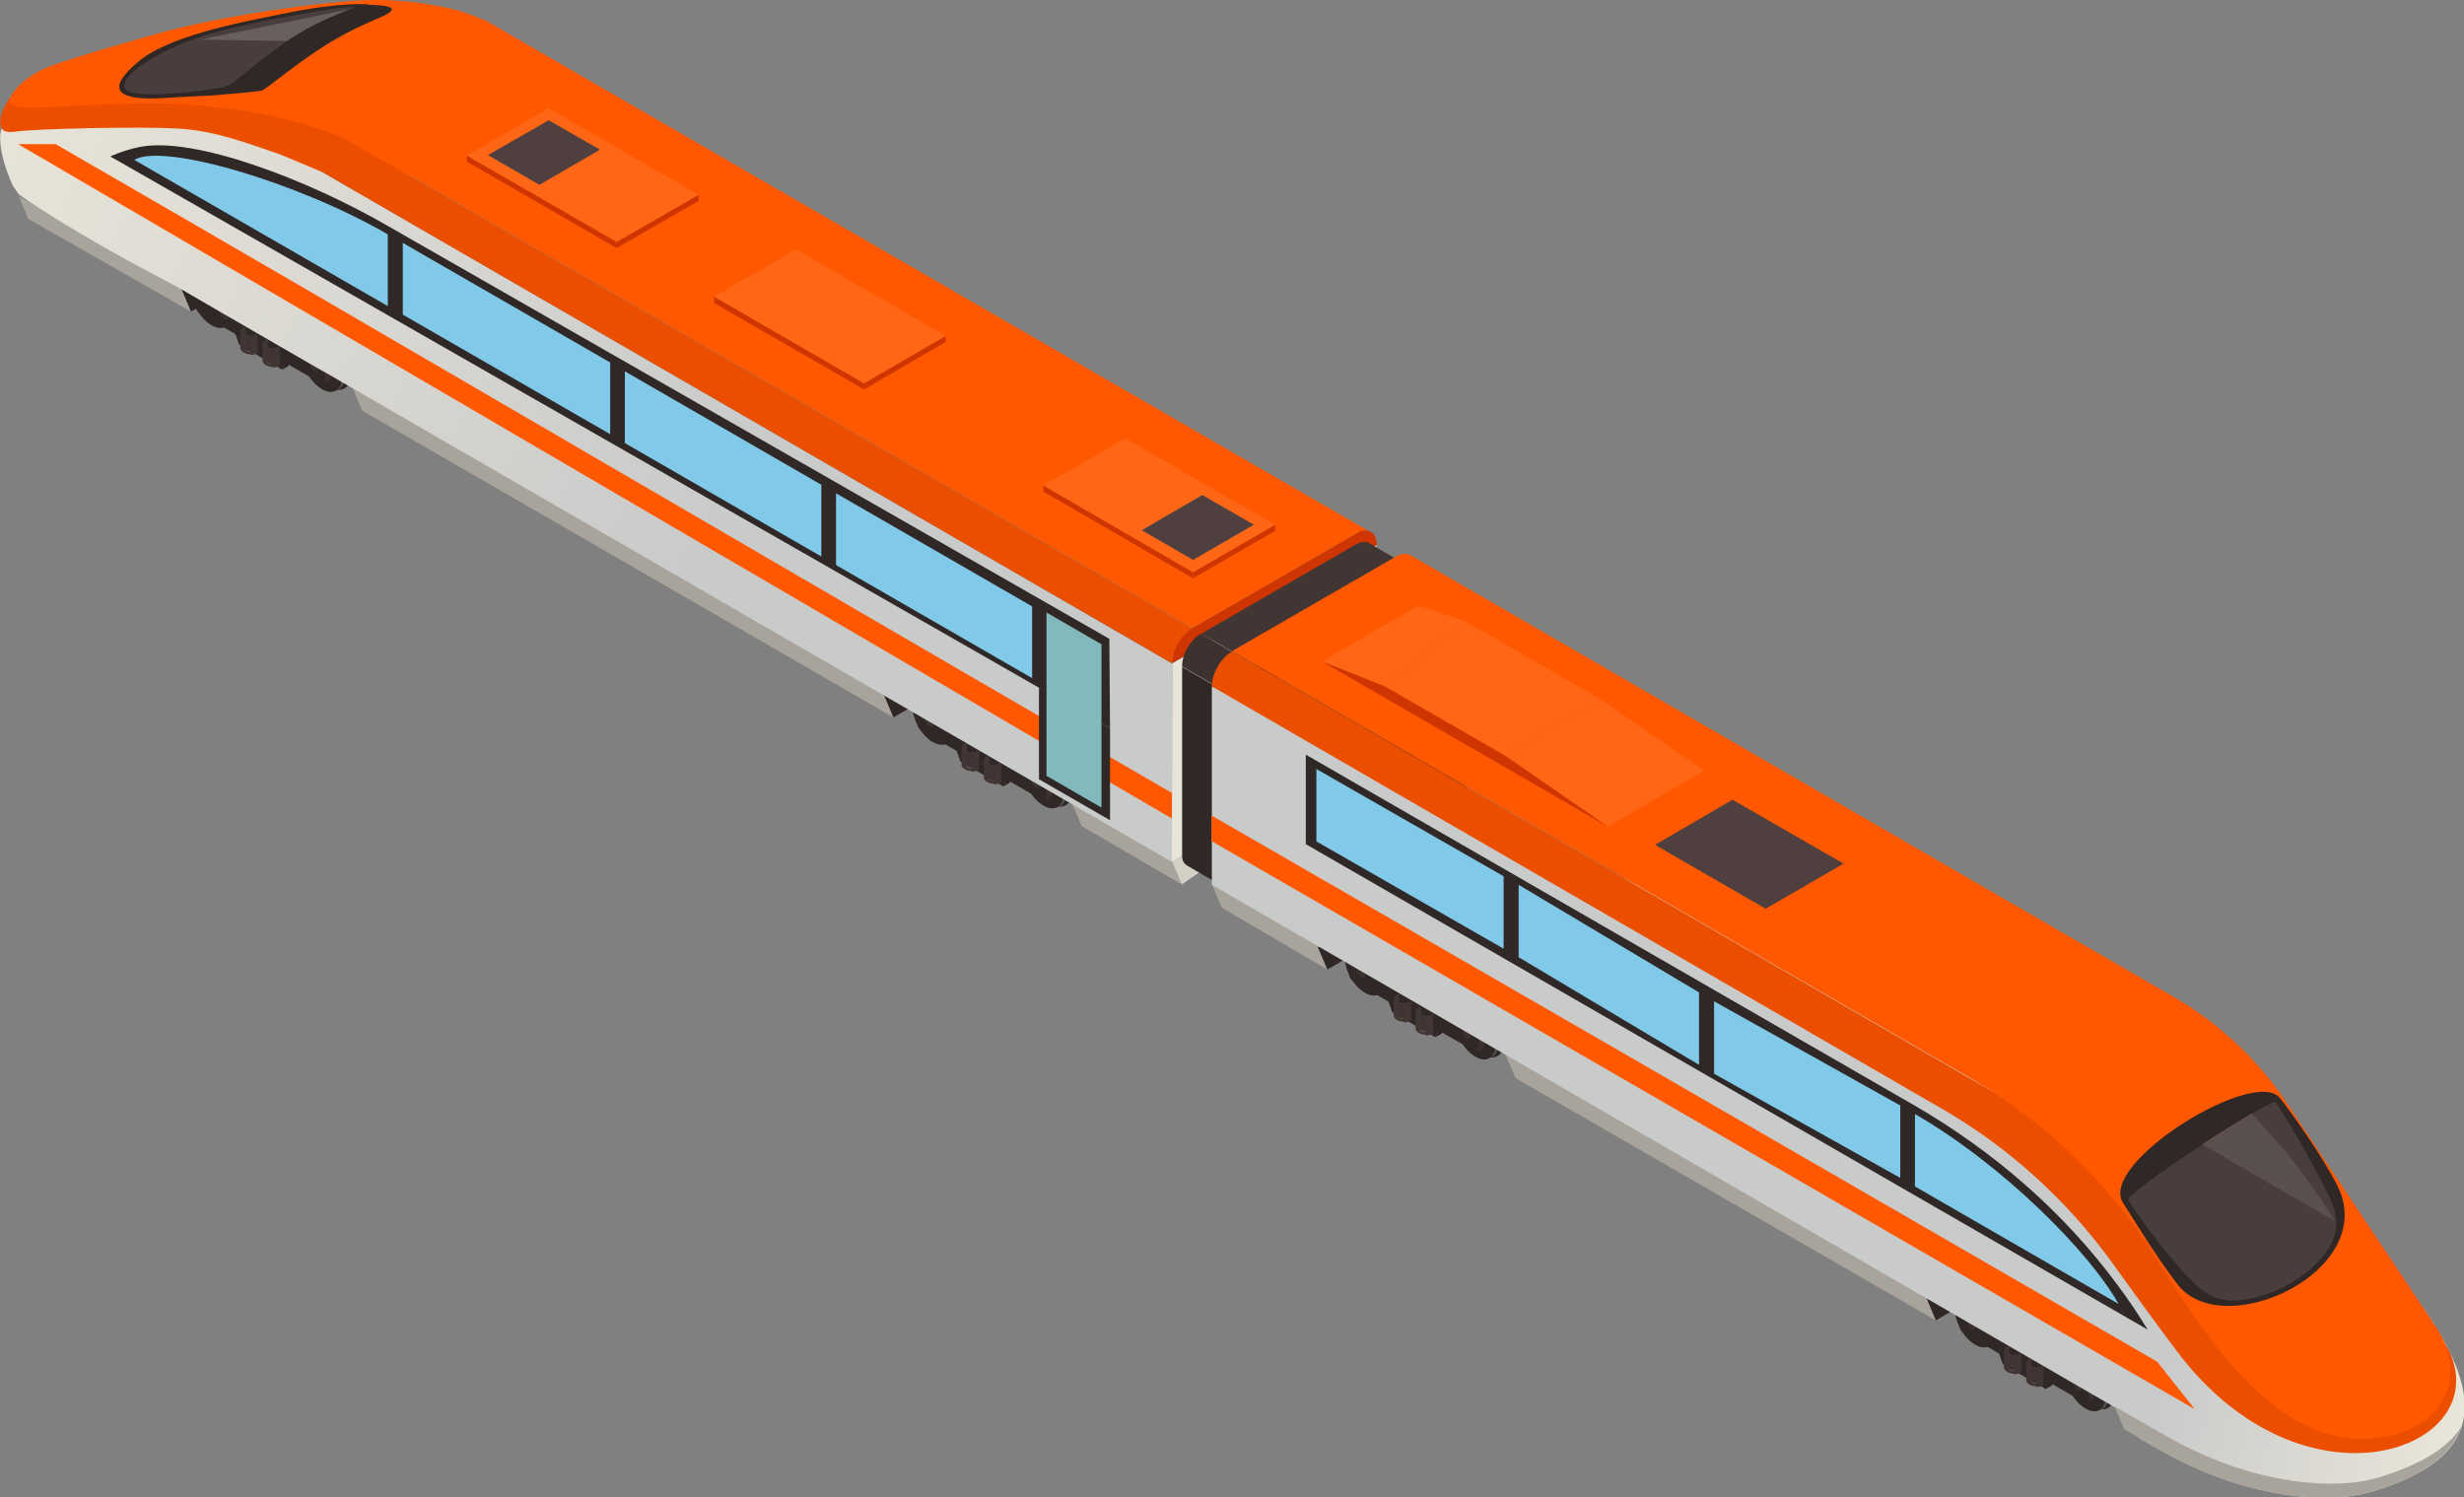 <?xml version="1.0" encoding="UTF-8"?><svg xmlns="http://www.w3.org/2000/svg" xmlns:xlink="http://www.w3.org/1999/xlink" viewBox="0 0 72.12 43.83"><rect x="0" y="0" width="72.12" height="43.83" fill="#808080" stroke="none"/><defs><style>.cls-1{fill:#81b9bc;}.cls-2{fill:#4a3c3b;}.cls-3{fill:url(#_名称未設定グラデーション_70-2);}.cls-4{fill:#564545;}.cls-5{fill:#ec4e00;}.cls-6{fill:#81c9e9;}.cls-7{fill:#423634;}.cls-8{fill:#bcb8ad;}.cls-9{fill:#ce3500;}.cls-10{isolation:isolate;}.cls-11{opacity:.5;}.cls-11,.cls-12{fill:#d3d0c4;}.cls-13{fill:#4f403f;}.cls-14{fill:#282120;}.cls-15{fill:#ff5800;}.cls-16{fill:#716867;}.cls-16,.cls-17{opacity:.8;}.cls-18{fill:#fffdf8;}.cls-19{fill:#595756;}.cls-20{fill:#ff6615;}.cls-21{fill:#302826;}.cls-22,.cls-23,.cls-24{fill:#a8a49b;}.cls-23{opacity:.1;}.cls-23,.cls-24{mix-blend-mode:multiply;}.cls-24{opacity:.4;}.cls-25{fill:#3d3230;}.cls-26{fill:#705c5c;}.cls-27{fill:#e9e5d9;}.cls-17{fill:#4f4443;}.cls-28{fill:url(#_名称未設定グラデーション_70);}</style><linearGradient id="_名称未設定グラデーション_70" x1="-.68" y1="2.17" x2="36.11" y2="23.32" gradientUnits="userSpaceOnUse"><stop offset="0" stop-color="#e9e5d9"/><stop offset=".6" stop-color="#c9caca"/></linearGradient><linearGradient id="_名称未設定グラデーション_70-2" x1="79.37" y1="22.01" x2="65.05" y2="18.52" gradientTransform="translate(-6.33 15.26)" xlink:href="#_名称未設定グラデーション_70"/></defs><g class="cls-10"><g id="_レイヤー_2"><g id="_レイヤー_1-2"><path class="cls-15" d="M15.25,1.2l-1-.58s-.56-.24-.87-.32c-.2-.05-.81-.2-1.53-.26-.77-.07-1.38-.06-2.85.12-.58.07-2.61.34-4.27.79,0,0-2.94.81-3.5,1.09-1.77.86-.93,2.44-.93,2.44l6.24-1.14.04-.02,3.58.87,5.09-2.98Z"/><polygon class="cls-15" points="17.35 2.51 11.86 5.16 10.17 4.18 15.21 1.27 17.35 2.51"/><path class="cls-21" d="M10.79.13s-.73-.08-2.29.23c-1.76.34-3.61.73-4.47,1.46-.86.73-.75,1.14.76,1.05,1.16-.07,1.5-.07,1.81-.11.1-.01,1.03-.08,1.09-.12.25-.15,1.19-.95,2.11-1.48.69-.4,1.2-.59,1.37-.67.8-.35-.25-.34-.39-.35Z"/><path class="cls-17" d="M10.27.26s-1.09.38-1.87.94c-1.41,1-1.5,1.27-1.86,1.35s-2.82.43-2.9,0c-.08-.43,1.27-1.21,2.54-1.57,1.41-.4,3.53-.72,3.53-.72,0,0,1.01-.12.56,0Z"/><path class="cls-16" d="M8.4,1.2c.1-.07.2-.14.31-.2.73-.45,1.57-.74,1.57-.74l-4.42.9,2.54.04Z"/><polygon class="cls-21" points="4.58 7.37 4.99 8.58 5.59 9.12 7.57 7.98 4.58 7.37"/><polygon class="cls-21" points="24.88 19.09 25.56 20.47 26.15 21 28.13 19.86 24.88 19.09"/><g id="Axonometric_Cylinder"><path class="cls-19" d="M27.58,20.14c-.18-.1-.34-.11-.45-.04l-.08.05.91,1.55.08-.05c.11-.07.18-.21.18-.41,0-.41-.28-.9-.64-1.1Z"/><path id="Cylinder_face" class="cls-21" d="M28.14,21.29c0,.41-.28.57-.64.37-.35-.2-.64-.7-.64-1.1s.28-.57.64-.37c.35.2.64.7.64,1.1Z"/></g><g id="Axonometric_Cylinder-2"><path class="cls-19" d="M27.38,20.31c-.17-.1-.32-.1-.42-.04l-.07.04.85,1.45.07-.04c.1-.06.17-.19.17-.38,0-.38-.27-.84-.59-1.03Z"/><path id="Cylinder_face-2" class="cls-21" d="M27.89,21.38c0,.38-.27.53-.59.34-.33-.19-.59-.65-.59-1.03s.27-.53.59-.34c.33.19.59.65.59,1.03Z"/></g><g id="Axonometric_Cylinder-3"><path class="cls-19" d="M30.81,22.01c-.18-.1-.34-.11-.45-.04l-.08.05.91,1.55.08-.05c.11-.07.18-.21.18-.41,0-.41-.28-.9-.64-1.1Z"/><path id="Cylinder_face-3" class="cls-21" d="M31.37,23.16c0,.41-.28.57-.64.37-.35-.2-.64-.7-.64-1.1s.28-.57.64-.37c.35.2.64.7.64,1.1Z"/></g><g id="Axonometric_Cylinder-4"><path class="cls-19" d="M30.61,22.18c-.17-.1-.32-.1-.42-.04l-.07.04.85,1.45.07-.04c.1-.06.17-.19.17-.38,0-.38-.27-.84-.59-1.03Z"/><path id="Cylinder_face-4" class="cls-21" d="M31.13,23.24c0,.38-.27.53-.59.34-.33-.19-.59-.65-.59-1.03s.27-.53.59-.34c.33.19.59.65.59,1.03Z"/></g><g class="cls-10"><path class="cls-13" d="M27.13,20.47s-.05-.02-.07,0l-.17.1s.04,0,.07,0l.71.41.17-.1-.71-.41Z"/><polygon class="cls-2" points="27.92 20.98 27.74 21.08 27.8 21.24 27.97 21.14 27.92 20.98"/><path class="cls-4" d="M27.91,20.97s-.02-.04-.03-.05c-.01-.01-.02-.02-.04-.03l-.17.1s.03.02.04.03c.01.02.03.03.03.05,0,0,0,.01,0,.02l.17-.1s0-.01,0-.02Z"/><polygon class="cls-14" points="29.48 22.82 29.37 23.02 29.55 22.91 29.65 22.72 29.48 22.82"/><polygon class="cls-13" points="27.97 21.14 27.8 21.24 29.69 22.34 29.86 22.24 27.97 21.14"/><path class="cls-25" d="M30.62,22.8v.56s-.01.06-.03.07l.17-.1s.03-.04.03-.07v-.56s-.17.1-.17.1Z"/><path class="cls-13" d="M30,22.13s-.04-.01-.06,0l-.17.1s.04,0,.06,0l.71.41.17-.1-.71-.41Z"/><path class="cls-4" d="M30.78,22.63s-.02-.04-.04-.06c-.01-.01-.03-.03-.04-.03l-.17.1s.03.02.04.03c.01.02.03.04.04.06.01.02.02.05.02.07l.17-.1s0-.05-.02-.07Z"/><path class="cls-26" d="M30.75,22.57l-.17.1s.03.04.04.06l.17-.1s-.02-.04-.04-.06Z"/><path class="cls-26" d="M27.88,20.91l-.17.1s.03.03.03.05l.17-.1s-.02-.04-.03-.05Z"/><path class="cls-21" d="M30.53,22.64l-.71-.41s-.06-.01-.08.01l-.06.1-1.89-1.09-.05-.16s-.04-.08-.08-.1l-.71-.41c-.05-.03-.1,0-.1.05v.56c0,.07.05.15.11.19l1.04.6.11.31,1.26.73.11-.19,1.04.6c.06.03.11,0,.11-.06v-.56c0-.06-.04-.13-.09-.16Z"/></g><path class="cls-7" d="M28.44,22.57c-.07,0-.14-.02-.2-.05-.06-.04-.1-.09-.1-.14s.03-.11.1-.14c.02-.01.05,0,.07.02.01.02,0,.05-.02.07-.03.02-.05.04-.05.06s.02.04.05.06c.08.05.22.05.3,0,.02-.01.05,0,.07.02.01.02,0,.05-.02.07-.06.03-.13.05-.2.05Z"/><path class="cls-7" d="M28.44,22.47c-.07,0-.14-.02-.2-.05-.06-.04-.1-.09-.1-.14s.03-.11.1-.14c.02-.01.05,0,.07.02.01.02,0,.05-.02.07-.03.02-.05.04-.05.06s.02.04.05.06c.08.05.22.05.3,0,.02-.01.05,0,.07.02.01.02,0,.05-.02.07-.06.03-.13.05-.2.05Z"/><path class="cls-7" d="M28.44,22.38c-.07,0-.14-.02-.2-.05-.06-.04-.1-.09-.1-.14,0-.06.04-.11.1-.14.02-.01.05,0,.07.02.01.02,0,.05-.02.07-.03.02-.05.04-.05.06,0,.02.02.04.05.06.08.05.22.05.3,0,.02-.01.05,0,.07.02.01.02,0,.05-.02.07-.06.03-.13.05-.2.05Z"/><path class="cls-7" d="M28.44,22.29c-.07,0-.14-.02-.2-.05-.06-.04-.1-.09-.1-.14s.03-.11.1-.14c.02-.01.05,0,.07.02.01.02,0,.05-.02.07-.03.02-.05.04-.05.06s.02.04.05.06c.08.05.22.05.3,0,.02-.01.05,0,.07.02.01.02,0,.05-.02.07-.06.03-.13.05-.2.05Z"/><path class="cls-7" d="M28.44,22.19c-.07,0-.14-.02-.2-.05-.06-.04-.1-.09-.1-.14s.03-.11.1-.14c.02-.01.05,0,.07.02.01.02,0,.05-.02.07-.03.02-.05.04-.05.06s.02.04.05.06c.08.05.22.05.3,0,.02-.01.05,0,.07.02.01.02,0,.05-.02.07-.06.03-.13.05-.2.05Z"/><path class="cls-7" d="M28.44,22.1c-.07,0-.14-.02-.2-.05-.06-.04-.1-.09-.1-.14s.03-.11.1-.14c.02-.01.05,0,.07.02.01.02,0,.05-.02.07-.03.02-.05.04-.05.06s.02.04.05.06c.08.05.22.05.3,0,.02-.01.05,0,.07.02.01.02,0,.05-.02.07-.06.03-.13.05-.2.05Z"/><path class="cls-7" d="M29.09,22.94c-.07,0-.14-.02-.2-.05-.06-.04-.1-.09-.1-.14s.03-.11.1-.14c.02-.01.05,0,.07.02.01.02,0,.05-.02.07-.03.02-.05.04-.05.06s.02.04.05.06c.08.05.22.05.3,0,.02-.01.05,0,.07.02.01.02,0,.05-.02.07-.06.03-.13.05-.2.05Z"/><path class="cls-7" d="M29.09,22.85c-.07,0-.14-.02-.2-.05-.06-.04-.1-.09-.1-.14s.03-.11.1-.14c.02-.01.05,0,.07.02.01.02,0,.05-.02.07-.03.02-.05.04-.05.06s.02.04.05.06c.08.05.22.05.3,0,.02-.01.05,0,.07.02.01.02,0,.05-.02.07-.06.03-.13.05-.2.05Z"/><path class="cls-7" d="M29.09,22.75c-.07,0-.14-.02-.2-.05-.06-.04-.1-.09-.1-.14s.03-.11.1-.14c.02-.01.05,0,.07.02.01.02,0,.05-.02.07-.03.02-.05.04-.05.06s.02.04.05.06c.08.05.22.05.3,0,.02-.01.05,0,.07.02.01.02,0,.05-.02.07-.06.03-.13.05-.2.05Z"/><path class="cls-7" d="M29.09,22.66c-.07,0-.14-.02-.2-.05-.06-.04-.1-.09-.1-.14s.03-.11.1-.14c.02-.01.05,0,.07.02.01.02,0,.05-.02.07-.03.02-.05.04-.05.06s.02.04.05.06c.08.05.22.05.3,0,.02-.01.05,0,.07.02.01.02,0,.05-.02.07-.06.03-.13.05-.2.05Z"/><path class="cls-7" d="M29.09,22.56c-.07,0-.14-.02-.2-.05-.06-.04-.1-.09-.1-.14s.04-.11.1-.14c.02-.01.05,0,.07.02.01.02,0,.05-.02.07-.03.02-.05.04-.05.06s.02.04.05.06c.08.05.22.05.3,0,.02-.01.05,0,.07.02.01.02,0,.05-.02.07-.06.03-.13.05-.2.05Z"/><path class="cls-7" d="M29.09,22.47c-.07,0-.14-.02-.2-.05-.06-.04-.1-.09-.1-.14s.03-.11.1-.14c.02-.01.05,0,.07.02.01.02,0,.05-.02.07-.03.02-.05.04-.05.06s.02.04.05.06c.08.05.22.05.3,0,.02-.01.05,0,.07.02.01.02,0,.05-.02.07-.06.03-.13.05-.2.05Z"/><path id="Cylinder_face-5" class="cls-25" d="M30.43,22.98c0,.08-.06.12-.13.07-.07-.04-.13-.14-.13-.22s.06-.12.13-.07c.07.04.13.14.13.22Z"/><path id="Cylinder_face-6" class="cls-25" d="M27.32,21.19c0,.08-.06.12-.13.07s-.13-.14-.13-.22.06-.12.13-.07c.07.04.13.14.13.22Z"/><g id="Axonometric_Cylinder-5"><path class="cls-19" d="M6.96,8.23c-.18-.1-.34-.11-.45-.04l-.08.05.91,1.55.08-.05c.11-.07.18-.21.18-.41,0-.41-.28-.9-.64-1.1Z"/><path id="Cylinder_face-7" class="cls-21" d="M7.02,9.09c0,.41-.28.57-.64.37-.35-.2-.64-.7-.64-1.1s.28-.57.64-.37c.35.2.64.7.64,1.1Z"/></g><g id="Axonometric_Cylinder-6"><path class="cls-19" d="M6.26,8.11c-.17-.1-.32-.1-.42-.04l-.07.04.85,1.45.07-.04c.1-.06.17-.19.17-.38,0-.38-.27-.84-.59-1.03Z"/><path id="Cylinder_face-8" class="cls-21" d="M6.78,9.18c0,.38-.27.53-.59.34-.33-.19-.59-.65-.59-1.03s.27-.53.59-.34c.33.19.59.65.59,1.03Z"/></g><g id="Axonometric_Cylinder-7"><path class="cls-19" d="M9.7,9.81c-.18-.1-.34-.11-.45-.04l-.08.05.91,1.55.08-.05c.11-.07.18-.21.18-.41,0-.41-.28-.9-.64-1.1Z"/><path id="Cylinder_face-9" class="cls-21" d="M10.26,10.96c0,.41-.28.57-.64.37-.35-.2-.64-.7-.64-1.1s.28-.57.64-.37c.35.2.64.7.64,1.1Z"/></g><g id="Axonometric_Cylinder-8"><path class="cls-19" d="M9.49,9.98c-.17-.1-.32-.1-.42-.04l-.07.04.85,1.45.07-.04c.1-.06.17-.19.17-.38,0-.38-.27-.84-.59-1.03Z"/><path id="Cylinder_face-10" class="cls-21" d="M10.01,11.05c0,.38-.27.53-.59.34s-.59-.65-.59-1.03.27-.53.59-.34.59.65.59,1.03Z"/></g><g class="cls-10"><path class="cls-13" d="M6.51,8.56s-.05-.02-.07,0l-.17.1s.04,0,.07,0l.71.41.17-.1-.71-.41Z"/><polygon class="cls-2" points="7.29 9.07 7.12 9.17 7.17 9.33 7.35 9.23 7.29 9.07"/><path class="cls-4" d="M7.29,9.05s-.02-.04-.03-.05c-.01-.01-.02-.02-.04-.03l-.17.1s.03.02.04.03c.01.02.03.03.03.05,0,0,0,.01,0,.02l.17-.1s0-.01,0-.02Z"/><polygon class="cls-14" points="8.37 10.63 8.26 10.82 8.43 10.72 8.54 10.53 8.37 10.63"/><polygon class="cls-13" points="7.35 9.23 7.17 9.33 8.58 10.14 8.75 10.04 7.35 9.23"/><path class="cls-25" d="M9.51,10.6v.56s-.01.06-.03.07l.17-.1s.03-.04.03-.07v-.56s-.17.1-.17.1Z"/><path class="cls-13" d="M8.88,9.93s-.04-.01-.06,0l-.17.1s.04,0,.06,0l.71.41.17-.1-.71-.41Z"/><path class="cls-4" d="M9.67,10.43s-.02-.04-.04-.06c-.01-.01-.03-.03-.04-.03l-.17.1s.03.02.04.03c.01.02.03.04.04.06.01.02.02.05.02.07l.17-.1s0-.05-.02-.07Z"/><path class="cls-26" d="M9.63,10.37l-.17.1s.03.04.04.06l.17-.1s-.02-.04-.04-.06Z"/><path class="cls-26" d="M7.25,9l-.17.1s.03.03.03.05l.17-.1s-.02-.04-.03-.05Z"/><path class="cls-21" d="M9.42,10.44l-.71-.41s-.06-.01-.08.01l-.06.1-1.89-1.09-.05-.16s-.04-.08-.08-.1l-.71-.41c-.05-.03-.1,0-.1.05v.56c0,.07.05.15.11.19l1.04.6.11.31,1.26.73.11-.19,1.04.6c.06.03.11,0,.11-.06v-.56c0-.06-.04-.13-.09-.16Z"/></g><path class="cls-7" d="M7.33,10.37c-.07,0-.14-.02-.2-.05-.06-.04-.1-.09-.1-.14s.03-.11.1-.14c.02-.01.05,0,.07.02.01.02,0,.05-.02.07-.03.02-.05.04-.05.06s.02.04.05.06c.08.05.22.05.3,0,.02-.01.05,0,.07.02.01.02,0,.05-.02.07-.06.03-.13.05-.2.05Z"/><path class="cls-7" d="M7.33,10.28c-.07,0-.14-.02-.2-.05-.06-.04-.1-.09-.1-.14s.03-.11.1-.14c.02-.01.05,0,.07.02.01.02,0,.05-.02.07-.03.02-.05.04-.05.06s.02.04.05.06c.08.05.22.05.3,0,.02-.01.05,0,.07.02.01.02,0,.05-.02.07-.06.03-.13.05-.2.05Z"/><path class="cls-7" d="M7.33,10.18c-.07,0-.14-.02-.2-.05-.06-.04-.1-.09-.1-.14,0-.06.04-.11.1-.14.02-.01.05,0,.07.02.01.02,0,.05-.02.07-.03.02-.05.04-.05.06,0,.02.02.04.05.06.08.05.22.05.3,0,.02-.01.05,0,.07.02.01.02,0,.05-.02.07-.06.03-.13.05-.2.05Z"/><path class="cls-7" d="M7.33,10.09c-.07,0-.14-.02-.2-.05-.06-.04-.1-.09-.1-.14s.03-.11.1-.14c.02-.01.05,0,.07.02.01.02,0,.05-.02.07-.03.02-.05.04-.05.06s.02.04.05.06c.08.05.22.05.3,0,.02-.01.05,0,.07.02.01.02,0,.05-.02.07-.06.03-.13.05-.2.05Z"/><path class="cls-7" d="M7.33,9.99c-.07,0-.14-.02-.2-.05-.06-.04-.1-.09-.1-.14s.03-.11.1-.14c.02-.01.05,0,.07.02.01.02,0,.05-.02.07-.03.02-.05.04-.05.06s.02.04.05.06c.08.05.22.05.3,0,.02-.01.05,0,.07.02.01.02,0,.05-.02.07-.06.03-.13.05-.2.05Z"/><path class="cls-7" d="M7.33,9.9c-.07,0-.14-.02-.2-.05-.06-.04-.1-.09-.1-.14s.03-.11.1-.14c.02-.01.05,0,.07.02.01.02,0,.05-.02.07-.03.02-.05.04-.05.06s.02.04.05.06c.08.05.22.05.3,0,.02-.01.05,0,.07.02.01.02,0,.05-.02.07-.06.03-.13.05-.2.05Z"/><path class="cls-7" d="M7.98,10.74c-.07,0-.14-.02-.2-.05-.06-.04-.1-.09-.1-.14s.03-.11.1-.14c.02-.01.05,0,.07.02.01.02,0,.05-.02.07-.03.02-.05.04-.05.06s.02.04.05.06c.08.05.22.05.3,0,.02-.01.05,0,.07.02.01.02,0,.05-.02.07-.06.03-.13.05-.2.05Z"/><path class="cls-7" d="M7.98,10.65c-.07,0-.14-.02-.2-.05-.06-.04-.1-.09-.1-.14s.03-.11.1-.14c.02-.01.05,0,.07.02.01.02,0,.05-.02.07-.03.02-.05.04-.05.06s.02.04.05.06c.08.05.22.05.3,0,.02-.01.05,0,.07.02.01.02,0,.05-.02.07-.06.03-.13.05-.2.05Z"/><path class="cls-7" d="M7.98,10.56c-.07,0-.14-.02-.2-.05-.06-.04-.1-.09-.1-.14s.03-.11.1-.14c.02-.01.05,0,.07.02.01.02,0,.05-.02.07-.03.02-.05.04-.05.06s.02.04.05.06c.08.05.22.05.3,0,.02-.01.05,0,.07.02.01.02,0,.05-.02.07-.06.03-.13.05-.2.05Z"/><path class="cls-7" d="M7.98,10.46c-.07,0-.14-.02-.2-.05-.06-.04-.1-.09-.1-.14s.03-.11.1-.14c.02-.01.05,0,.07.02.01.02,0,.05-.02.07-.03.02-.05.04-.05.06s.02.04.05.06c.08.05.22.05.3,0,.02-.01.05,0,.07.02.01.02,0,.05-.02.07-.06.03-.13.05-.2.05Z"/><path class="cls-7" d="M7.98,10.37c-.07,0-.14-.02-.2-.05-.06-.04-.1-.09-.1-.14s.04-.11.1-.14c.02-.01.05,0,.07.02.01.02,0,.05-.02.07-.03.02-.05.04-.05.06s.02.04.05.06c.08.05.22.05.3,0,.02-.01.05,0,.07.02.01.02,0,.05-.02.07-.06.03-.13.05-.2.05Z"/><path class="cls-7" d="M7.98,10.27c-.07,0-.14-.02-.2-.05-.06-.04-.1-.09-.1-.14s.03-.11.1-.14c.02-.01.05,0,.07.02.01.02,0,.05-.02.07-.03.02-.05.04-.05.06s.02.04.05.06c.08.05.22.05.3,0,.02-.01.05,0,.07.02.01.02,0,.05-.02.07-.06.03-.13.05-.2.05Z"/><path id="Cylinder_face-11" class="cls-25" d="M9.31,10.78c0,.08-.06.12-.13.07-.07-.04-.13-.14-.13-.22s.06-.12.13-.07c.07.04.13.14.13.22Z"/><path id="Cylinder_face-12" class="cls-25" d="M6.7,9.27c0,.08-.06.12-.13.07-.07-.04-.13-.14-.13-.22s.06-.12.13-.07c.07.04.13.14.13.22Z"/><polygon class="cls-22" points="34.31 25.23 32.99 22.23 29.41 20.46 31.38 23.52 31.66 24.18 34.59 25.89 34.31 25.23"/><polygon class="cls-22" points="5.69 8.42 .55 5.75 .83 6.41 5.59 9.12 5.31 8.46 5.69 8.42"/><polygon class="cls-22" points="25.87 20.34 28.63 20.08 9.68 10.35 10.32 11.35 10.6 12.02 26.15 21 25.87 20.34"/><polygon class="cls-12" points="39.79 21.5 39.51 22.48 34.59 25.89 34.31 25.23 37.15 21.78 39.79 21.5"/><g class="cls-10"><path class="cls-28" d="M9.43,10.85l24.87,14.38v-5.81S9.44,5.04,9.44,5.04l-2.67-1.4c-1.04-.6-5.1.21-6.04-.08-1.16-.36-.64,1.22-.4,1.78.06.14.22.35.22.35,0,0,1.44,1.05,4.59,2.68l1.34.78,2.96,1.71Z"/><path class="cls-15" d="M15.25,1.2c-.11-.06-.26-.05-.42.04l-4.8,2.77,24.87,14.38,4.8-2.77c.16-.1.31-.1.42-.04L15.25,1.2Z"/><g class="cls-10"><path class="cls-5" d="M9.44,5.04l24.87,14.38h0c0-.37.26-.83.59-1.02L10.03,4.02c-.98-.39-1.94-.6-2.45-.7s-.52-.09-1.59-.22c-1.48-.18-3.93.02-4.99.05s-.65-.34-.65-.34C.08,3.09-.06,3.52.04,3.74c.06.13.22.14.44.11.54-.08,3.52-.15,4.69-.09s2.18.48,3.03.76"/></g><polygon class="cls-27" points="34.31 19.42 34.3 25.23 39.8 21.49 40.29 15.96 34.31 19.42"/><path class="cls-9" d="M39.7,15.62l-4.8,2.77c-.33.19-.59.65-.59,1.02l5.99-3.46c0-.37-.27-.53-.59-.34Z"/></g><g id="Axonometric_Cube"><polygon id="Cube_face_-_left" class="cls-9" points="34.92 16.75 30.54 14.21 30.54 14.39 34.92 16.93 34.92 16.75"/><polygon id="Cube_face_-_right" class="cls-9" points="37.32 15.54 34.92 16.93 34.92 16.75 37.32 15.36 37.32 15.54"/><polygon id="Cube_face_-_top" class="cls-20" points="34.92 16.75 30.54 14.21 32.94 12.83 37.32 15.36 34.92 16.75"/><polygon class="cls-13" points="33.42 15.52 35.19 14.49 36.7 15.36 34.92 16.39 33.42 15.52"/></g><g id="Axonometric_Cube-2"><polygon id="Cube_face_-_left-2" class="cls-9" points="25.29 11.22 20.9 8.68 20.9 8.87 25.29 11.4 25.29 11.22"/><polygon id="Cube_face_-_right-2" class="cls-9" points="27.68 10.01 25.29 11.4 25.29 11.22 27.68 9.83 27.68 10.01"/><polygon id="Cube_face_-_top-2" class="cls-20" points="25.29 11.22 20.9 8.68 23.3 7.3 27.68 9.83 25.29 11.22"/></g><g id="Axonometric_Cube-3"><polygon id="Cube_face_-_left-3" class="cls-9" points="18.05 7.08 13.66 4.55 13.66 4.73 18.05 7.26 18.05 7.08"/><polygon id="Cube_face_-_right-3" class="cls-9" points="20.45 5.88 18.05 7.26 18.05 7.08 20.45 5.7 20.45 5.88"/><polygon id="Cube_face_-_top-3" class="cls-20" points="18.05 7.08 13.66 4.55 16.06 3.17 20.45 5.7 18.05 7.08"/></g><polygon class="cls-13" points="14.28 4.54 16.06 3.52 17.56 4.38 15.79 5.41 14.28 4.54"/><path class="cls-11" d="M39.92,16.51c0-.33-.23-.46-.52-.3l-4.21,2.43c-.29.17-.52.57-.52.89v5.46s4.75-3.31,4.75-3.31l.5-5.18Z"/><path class="cls-8" d="M39.57,16.15s.03.1.03.17v5.46s-.17-.1-.17-.1l.5-5.18c0-.26-.15-.4-.35-.36Z"/><polygon class="cls-18" points="39.59 21.79 34.67 24.63 34.67 25 39.43 21.69 39.59 21.79"/><path class="cls-23" d="M35.95,19.41v3.98c0,.08.03.14.08.17.03.01.05.02.09.02.05,0,.1-.02.16-.05l1.63-.94c.17-.1.31-.32.31-.49v-3.98c0-.08-.03-.14-.08-.17-.06-.04-.15-.03-.25.03l-1.63.94c-.17.1-.31.32-.31.49Z"/><path class="cls-24" d="M38.14,17.96s-.08-.03-.13-.02c0,.02.01.04.01.07v3.98c0,.17-.14.39-.31.49l-1.63.94s-.08.03-.11.04c.01.04.03.08.07.1.03.01.05.02.09.02.05,0,.1-.02.16-.05l1.63-.94c.17-.1.31-.32.31-.49v-3.98c0-.08-.03-.14-.08-.17Z"/><path class="cls-7" d="M37.01,20.3l.21-.12c.15-.09.27-.27.27-.42v-.75c0-.15-.12-.2-.27-.11l-.21.12c-.15.09-.27.27-.27.42v.75c0,.15.12.2.27.11Z"/><path class="cls-21" d="M36.98,20.21l.16-.09c.13-.08.24-.25.24-.38v-.7c0-.13-.11-.18-.24-.1l-.16.09c-.13.08-.24.25-.24.38v.7c0,.13.11.18.24.1Z"/><path class="cls-15" d="M34.3,23.21C23.96,17.24,12.04,10.23,1.63,4.22H.53s33.77,19.74,33.77,19.74v-.75Z"/><polygon class="cls-21" points="30.41 20.12 30.41 22.81 32.49 24.01 32.49 21.32 30.41 20.12"/><path class="cls-21" d="M32.49,21.32L3.23,4.58c.28-.13.57-.22.87-.28,1.6-.31,4.94.97,7.28,2.33l21.09,12.07.02,2.61Z"/><path class="cls-6" d="M3.93,4.68c.84-.51,4.8.66,7.42,2.18v2.1S3.93,4.68,3.93,4.68ZM17.86,12.71v-2.1s-6.07-3.5-6.07-3.5v2.1s6.07,3.5,6.07,3.5ZM24.04,16.29v-2.1s-5.75-3.32-5.75-3.32v2.1s5.75,3.32,5.75,3.32ZM30.21,19.85v-2.1s-5.74-3.31-5.74-3.31v2.1s5.74,3.31,5.74,3.31Z"/><path class="cls-1" d="M30.63,22.71v-4.78s1.61.93,1.61.93v4.78s-1.61-.93-1.61-.93Z"/><path class="cls-21" d="M42.93,24.36l-8.33-4.84v5.55c0,.11.05.21.15.27l8.18,4.76v-5.73Z"/><path class="cls-7" d="M42.93,17.58l-2.85-1.68c-.1-.06-.24-.05-.4.04l-4.52,2.61,7.78,4.52v-5.5Z"/><g class="cls-10"><path class="cls-25" d="M42.93,23.07l-7.78-4.52c-.31.18-.56.61-.55.96l8.33,4.84v-1.28Z"/></g><polygon class="cls-21" points="37.85 26.62 38.26 27.84 38.85 28.38 40.83 27.23 37.85 26.62"/><polygon class="cls-21" points="55.66 36.89 56.07 38.11 56.66 38.65 58.64 37.5 55.66 36.89"/><g id="Axonometric_Cylinder-9"><path class="cls-19" d="M58.09,37.79c-.18-.1-.34-.11-.45-.04l-.08.05.91,1.55.08-.05c.11-.07.18-.21.18-.41,0-.41-.28-.9-.64-1.1Z"/><path id="Cylinder_face-13" class="cls-21" d="M58.64,38.93c0,.41-.28.57-.64.37-.35-.2-.64-.7-.64-1.1s.28-.57.64-.37c.35.2.64.7.64,1.1Z"/></g><g id="Axonometric_Cylinder-10"><path class="cls-19" d="M57.88,37.95c-.17-.1-.32-.1-.42-.04l-.07.04.85,1.45.07-.04c.1-.06.17-.19.17-.38,0-.38-.27-.84-.59-1.03Z"/><path id="Cylinder_face-14" class="cls-21" d="M58.4,39.02c0,.38-.27.53-.59.34-.33-.19-.59-.65-.59-1.03s.27-.53.59-.34c.33.19.59.65.59,1.03Z"/></g><g id="Axonometric_Cylinder-11"><path class="cls-19" d="M61.32,39.65c-.18-.1-.34-.11-.45-.04l-.08.05.91,1.55.08-.05c.11-.07.18-.21.18-.41,0-.41-.28-.9-.64-1.1Z"/><path id="Cylinder_face-15" class="cls-21" d="M61.88,40.8c0,.41-.28.57-.64.37-.35-.2-.64-.7-.64-1.1s.28-.57.64-.37c.35.2.64.7.64,1.1Z"/></g><g id="Axonometric_Cylinder-12"><path class="cls-19" d="M61.12,39.82c-.17-.1-.32-.1-.42-.04l-.07.04.85,1.45.07-.04c.1-.06.17-.19.17-.38,0-.38-.27-.84-.59-1.03Z"/><path id="Cylinder_face-16" class="cls-21" d="M61.63,40.89c0,.38-.27.53-.59.34-.33-.19-.59-.65-.59-1.03s.27-.53.59-.34c.33.19.59.65.59,1.03Z"/></g><g class="cls-10"><path class="cls-13" d="M57.64,38.12s-.05-.02-.07,0l-.17.1s.04,0,.07,0l.71.41.17-.1-.71-.41Z"/><polygon class="cls-2" points="58.42 38.63 58.25 38.73 58.3 38.89 58.48 38.79 58.42 38.63"/><path class="cls-4" d="M58.42,38.61s-.02-.04-.03-.05c-.01-.01-.02-.02-.04-.03l-.17.1s.03.02.04.03c.01.02.03.03.03.05,0,0,0,.01,0,.02l.17-.1s0-.01,0-.02Z"/><polygon class="cls-14" points="59.99 40.47 59.88 40.66 60.05 40.56 60.16 40.37 59.99 40.47"/><polygon class="cls-13" points="58.48 38.79 58.3 38.89 60.2 39.98 60.37 39.88 58.48 38.79"/><path class="cls-25" d="M61.13,40.44v.56s-.01.06-.03.07l.17-.1s.03-.04.03-.07v-.56s-.17.1-.17.1Z"/><path class="cls-13" d="M60.5,39.77s-.04-.01-.06,0l-.17.1s.04,0,.06,0l.71.41.17-.1-.71-.41Z"/><path class="cls-4" d="M61.29,40.27s-.02-.04-.04-.06c-.01-.01-.03-.03-.04-.03l-.17.1s.03.02.04.03c.01.02.03.04.04.06.01.02.02.05.02.07l.17-.1s0-.05-.02-.07Z"/><path class="cls-26" d="M61.25,40.21l-.17.1s.03.04.04.06l.17-.1s-.02-.04-.04-.06Z"/><path class="cls-26" d="M58.38,38.56l-.17.1s.03.03.03.05l.17-.1s-.02-.04-.03-.05Z"/><path class="cls-21" d="M61.04,40.28l-.71-.41s-.06-.01-.08.01l-.06.1-1.89-1.09-.05-.16s-.04-.08-.08-.1l-.71-.41c-.05-.03-.1,0-.1.05v.56c0,.07.05.15.11.19l1.04.6.11.31,1.26.73.11-.19,1.04.6c.06.03.11,0,.11-.06v-.56c0-.06-.04-.13-.09-.16Z"/></g><path class="cls-7" d="M58.95,40.21c-.07,0-.14-.02-.2-.05-.06-.04-.1-.09-.1-.14s.03-.11.1-.14c.02-.01.05,0,.07.02.01.02,0,.05-.02.07-.03.02-.05.04-.05.06s.02.04.05.06c.08.05.22.05.3,0,.02-.01.05,0,.07.02.01.02,0,.05-.02.07-.06.03-.13.05-.2.05Z"/><path class="cls-7" d="M58.95,40.12c-.07,0-.14-.02-.2-.05-.06-.04-.1-.09-.1-.14s.03-.11.1-.14c.02-.01.05,0,.07.02.01.02,0,.05-.02.07-.03.02-.05.04-.05.06s.02.04.05.06c.08.05.22.05.3,0,.02-.01.05,0,.07.02.01.02,0,.05-.02.07-.06.03-.13.05-.2.05Z"/><path class="cls-7" d="M58.95,40.02c-.07,0-.14-.02-.2-.05-.06-.04-.1-.09-.1-.14,0-.06.04-.11.1-.14.02-.01.05,0,.07.02.01.02,0,.05-.02.07-.03.02-.05.04-.05.06,0,.02.02.04.05.06.08.05.22.05.3,0,.02-.01.05,0,.07.02.01.02,0,.05-.02.07-.06.03-.13.05-.2.05Z"/><path class="cls-7" d="M58.95,39.93c-.07,0-.14-.02-.2-.05-.06-.04-.1-.09-.1-.14s.03-.11.1-.14c.02-.01.05,0,.07.02.01.02,0,.05-.02.07-.03.02-.05.04-.05.06s.02.04.05.06c.08.05.22.05.3,0,.02-.01.05,0,.07.02.01.02,0,.05-.02.07-.06.03-.13.05-.2.05Z"/><path class="cls-7" d="M58.95,39.84c-.07,0-.14-.02-.2-.05-.06-.04-.1-.09-.1-.14s.03-.11.1-.14c.02-.01.05,0,.07.02.01.02,0,.05-.02.07-.03.02-.05.04-.05.06s.02.04.05.06c.08.05.22.05.3,0,.02-.01.05,0,.07.02.01.02,0,.05-.02.07-.06.03-.13.05-.2.05Z"/><path class="cls-7" d="M58.95,39.74c-.07,0-.14-.02-.2-.05-.06-.04-.1-.09-.1-.14s.03-.11.1-.14c.02-.01.05,0,.07.02.01.02,0,.05-.02.07-.03.02-.05.04-.05.06s.02.04.05.06c.08.05.22.05.3,0,.02-.01.05,0,.07.02.01.02,0,.05-.02.07-.06.03-.13.05-.2.05Z"/><path class="cls-7" d="M59.6,40.58c-.07,0-.14-.02-.2-.05-.06-.04-.1-.09-.1-.14s.03-.11.1-.14c.02-.01.05,0,.07.02.01.02,0,.05-.02.07-.03.02-.05.04-.05.06s.02.04.05.06c.08.05.22.05.3,0,.02-.01.05,0,.07.02.01.02,0,.05-.02.07-.06.03-.13.05-.2.05Z"/><path class="cls-7" d="M59.6,40.49c-.07,0-.14-.02-.2-.05-.06-.04-.1-.09-.1-.14s.03-.11.1-.14c.02-.01.05,0,.07.02.01.02,0,.05-.02.07-.03.02-.05.04-.05.06s.02.04.05.06c.08.05.22.05.3,0,.02-.01.05,0,.07.02.01.02,0,.05-.02.07-.06.03-.13.05-.2.05Z"/><path class="cls-7" d="M59.6,40.4c-.07,0-.14-.02-.2-.05-.06-.04-.1-.09-.1-.14s.03-.11.1-.14c.02-.01.05,0,.07.02.01.02,0,.05-.02.07-.03.02-.05.04-.05.06s.02.04.05.06c.08.05.22.05.3,0,.02-.01.05,0,.07.02.01.02,0,.05-.02.07-.06.03-.13.05-.2.05Z"/><path class="cls-7" d="M59.6,40.3c-.07,0-.14-.02-.2-.05-.06-.04-.1-.09-.1-.14s.03-.11.1-.14c.02-.01.05,0,.07.02.01.02,0,.05-.02.07-.03.02-.05.04-.05.06s.02.04.05.06c.08.05.22.05.3,0,.02-.01.05,0,.07.02.01.02,0,.05-.02.07-.06.03-.13.05-.2.05Z"/><path class="cls-7" d="M59.6,40.21c-.07,0-.14-.02-.2-.05-.06-.04-.1-.09-.1-.14s.04-.11.1-.14c.02-.01.05,0,.07.02.01.02,0,.05-.02.07-.03.02-.05.04-.05.06s.02.04.05.06c.08.05.22.05.3,0,.02-.01.05,0,.07.02.01.02,0,.05-.02.07-.06.03-.13.05-.2.05Z"/><path class="cls-7" d="M59.6,40.11c-.07,0-.14-.02-.2-.05-.06-.04-.1-.09-.1-.14s.03-.11.1-.14c.02-.01.05,0,.07.02.01.02,0,.05-.02.07-.03.02-.05.04-.05.06s.02.04.05.06c.08.05.22.05.3,0,.02-.01.05,0,.07.02.01.02,0,.05-.02.07-.06.03-.13.05-.2.05Z"/><path id="Cylinder_face-17" class="cls-25" d="M60.93,40.62c0,.08-.06.12-.13.07s-.13-.14-.13-.22.06-.12.13-.07.13.14.13.22Z"/><path id="Cylinder_face-18" class="cls-25" d="M57.83,38.83c0,.08-.06.12-.13.07-.07-.04-.13-.14-.13-.22s.06-.12.13-.07.13.14.13.22Z"/><g id="Axonometric_Cylinder-13"><path class="cls-19" d="M40.22,27.49c-.18-.1-.34-.11-.45-.04l-.08.05.91,1.55.08-.05c.11-.07.18-.21.18-.41,0-.41-.28-.9-.64-1.1Z"/><path id="Cylinder_face-19" class="cls-21" d="M40.78,28.64c0,.41-.28.57-.64.37-.35-.2-.64-.7-.64-1.1s.28-.57.64-.37c.35.2.64.7.64,1.1Z"/></g><g id="Axonometric_Cylinder-14"><path class="cls-19" d="M40.02,27.66c-.17-.1-.32-.1-.42-.04l-.07.04.85,1.45.07-.04c.1-.06.17-.19.17-.38,0-.38-.27-.84-.59-1.03Z"/><path id="Cylinder_face-20" class="cls-21" d="M40.54,28.72c0,.38-.27.53-.59.34-.33-.19-.59-.65-.59-1.03s.27-.53.59-.34c.33.19.59.65.59,1.03Z"/></g><g id="Axonometric_Cylinder-15"><path class="cls-19" d="M43.45,29.35c-.18-.1-.34-.11-.45-.04l-.08.05.91,1.55.08-.05c.11-.07.18-.21.18-.41,0-.41-.28-.9-.64-1.1Z"/><path id="Cylinder_face-21" class="cls-21" d="M44.01,30.5c0,.41-.28.57-.64.37-.35-.2-.64-.7-.64-1.1s.28-.57.64-.37c.35.2.64.7.64,1.1Z"/></g><g id="Axonometric_Cylinder-16"><path class="cls-19" d="M43.25,29.52c-.17-.1-.32-.1-.42-.04l-.07.04.85,1.45.07-.04c.1-.06.17-.19.17-.38,0-.38-.27-.84-.59-1.03Z"/><path id="Cylinder_face-22" class="cls-21" d="M43.77,30.59c0,.38-.27.53-.59.34-.33-.19-.59-.65-.59-1.03s.27-.53.59-.34c.33.19.59.65.59,1.03Z"/></g><g class="cls-10"><path class="cls-13" d="M39.77,27.82s-.05-.02-.07,0l-.17.1s.04,0,.07,0l.71.41.17-.1-.71-.41Z"/><polygon class="cls-2" points="40.56 28.33 40.39 28.43 40.44 28.59 40.61 28.49 40.56 28.33"/><path class="cls-4" d="M40.55,28.31s-.02-.04-.03-.05c-.01-.01-.02-.02-.04-.03l-.17.1s.03.02.04.03c.01.02.03.03.03.05,0,0,0,.01,0,.02l.17-.1s0-.01,0-.02Z"/><polygon class="cls-14" points="42.12 30.17 42.01 30.36 42.19 30.26 42.3 30.07 42.12 30.17"/><polygon class="cls-13" points="40.61 28.49 40.44 28.59 42.33 29.68 42.51 29.58 40.61 28.49"/><path class="cls-25" d="M43.27,30.15v.56s-.01.06-.03.07l.17-.1s.03-.04.03-.07v-.56s-.17.1-.17.1Z"/><path class="cls-13" d="M42.64,29.47s-.04-.01-.06,0l-.17.1s.04,0,.06,0l.71.41.17-.1-.71-.41Z"/><path class="cls-4" d="M43.42,29.97s-.02-.04-.04-.06c-.01-.01-.03-.03-.04-.03l-.17.1s.03.02.04.03c.01.02.03.04.04.06.01.02.02.05.02.07l.17-.1s0-.05-.02-.07Z"/><path class="cls-26" d="M43.39,29.92l-.17.1s.03.04.04.06l.17-.1s-.02-.04-.04-.06Z"/><path class="cls-26" d="M40.52,28.26l-.17.1s.03.03.03.05l.17-.1s-.02-.04-.03-.05Z"/><path class="cls-21" d="M43.17,29.98l-.71-.41s-.06-.01-.08.01l-.06.1-1.89-1.09-.05-.16s-.04-.08-.08-.1l-.71-.41c-.05-.03-.1,0-.1.05v.56c0,.07.05.15.11.19l1.04.6.11.31,1.26.73.11-.19,1.04.6c.06.03.11,0,.11-.06v-.56c0-.06-.04-.13-.09-.16Z"/></g><path class="cls-7" d="M41.09,29.91c-.07,0-.14-.02-.2-.05-.06-.04-.1-.09-.1-.14s.03-.11.1-.14c.02-.01.05,0,.07.02.01.02,0,.05-.02.07-.03.02-.05.04-.05.06s.02.04.05.06c.08.05.22.05.3,0,.02-.01.05,0,.07.02.01.02,0,.05-.02.07-.06.03-.13.05-.2.05Z"/><path class="cls-7" d="M41.09,29.82c-.07,0-.14-.02-.2-.05-.06-.04-.1-.09-.1-.14s.03-.11.1-.14c.02-.01.05,0,.07.02.01.02,0,.05-.02.07-.03.02-.05.04-.05.06s.02.04.05.06c.08.05.22.05.3,0,.02-.01.05,0,.07.02.01.02,0,.05-.02.07-.06.03-.13.05-.2.05Z"/><path class="cls-7" d="M41.09,29.73c-.07,0-.14-.02-.2-.05-.06-.04-.1-.09-.1-.14,0-.06.04-.11.1-.14.02-.01.05,0,.07.02.01.02,0,.05-.02.07-.03.02-.05.04-.05.06,0,.02.02.04.05.06.08.05.22.05.3,0,.02-.01.05,0,.07.02.01.02,0,.05-.02.07-.06.03-.13.05-.2.05Z"/><path class="cls-7" d="M41.09,29.63c-.07,0-.14-.02-.2-.05-.06-.04-.1-.09-.1-.14s.03-.11.1-.14c.02-.01.05,0,.07.02.01.02,0,.05-.02.07-.03.02-.05.04-.05.06s.02.04.05.06c.08.05.22.05.3,0,.02-.01.05,0,.07.02.01.02,0,.05-.02.07-.06.03-.13.05-.2.05Z"/><path class="cls-7" d="M41.09,29.54c-.07,0-.14-.02-.2-.05-.06-.04-.1-.09-.1-.14s.03-.11.1-.14c.02-.01.05,0,.07.02.01.02,0,.05-.02.07-.03.02-.05.04-.05.06s.02.04.05.06c.08.05.22.05.3,0,.02-.01.05,0,.07.02.01.02,0,.05-.02.07-.06.03-.13.05-.2.05Z"/><path class="cls-7" d="M41.09,29.44c-.07,0-.14-.02-.2-.05-.06-.04-.1-.09-.1-.14s.03-.11.1-.14c.02-.01.05,0,.07.02.01.02,0,.05-.02.07-.03.02-.05.04-.05.06s.02.04.05.06c.08.05.22.05.3,0,.02-.01.05,0,.07.02.01.02,0,.05-.02.07-.06.03-.13.05-.2.05Z"/><path class="cls-7" d="M41.73,30.29c-.07,0-.14-.02-.2-.05-.06-.04-.1-.09-.1-.14s.03-.11.1-.14c.02-.01.05,0,.07.02.01.02,0,.05-.02.07-.03.02-.05.04-.05.06s.02.04.05.06c.08.05.22.05.3,0,.02-.01.05,0,.07.02.01.02,0,.05-.02.07-.06.03-.13.05-.2.05Z"/><path class="cls-7" d="M41.73,30.19c-.07,0-.14-.02-.2-.05-.06-.04-.1-.09-.1-.14s.03-.11.1-.14c.02-.01.05,0,.07.02.01.02,0,.05-.02.07-.03.02-.05.04-.05.06s.02.04.05.06c.08.05.22.05.3,0,.02-.01.05,0,.07.02.01.02,0,.05-.02.07-.06.03-.13.05-.2.05Z"/><path class="cls-7" d="M41.73,30.1c-.07,0-.14-.02-.2-.05-.06-.04-.1-.09-.1-.14s.03-.11.1-.14c.02-.01.05,0,.07.02.01.02,0,.05-.02.07-.03.02-.05.04-.05.06s.02.04.05.06c.08.05.22.05.3,0,.02-.01.05,0,.07.02.01.02,0,.05-.02.07-.06.03-.13.05-.2.05Z"/><path class="cls-7" d="M41.73,30c-.07,0-.14-.02-.2-.05-.06-.04-.1-.09-.1-.14s.03-.11.1-.14c.02-.01.05,0,.07.02.01.02,0,.05-.02.07-.03.02-.05.04-.05.06s.02.04.05.06c.08.05.22.05.3,0,.02-.01.05,0,.07.02.01.02,0,.05-.02.07-.06.03-.13.05-.2.05Z"/><path class="cls-7" d="M41.73,29.91c-.07,0-.14-.02-.2-.05-.06-.04-.1-.09-.1-.14s.04-.11.1-.14c.02-.01.05,0,.07.02.01.02,0,.05-.02.07-.03.02-.05.04-.05.06s.02.04.05.06c.08.05.22.05.3,0,.02-.01.05,0,.07.02.01.02,0,.05-.02.07-.06.03-.13.05-.2.05Z"/><path class="cls-7" d="M41.73,29.82c-.07,0-.14-.02-.2-.05-.06-.04-.1-.09-.1-.14s.03-.11.1-.14c.02-.01.05,0,.07.02.01.02,0,.05-.02.07-.03.02-.05.04-.05.06s.02.04.05.06c.08.05.22.05.3,0,.02-.01.05,0,.07.02.01.02,0,.05-.02.07-.06.03-.13.05-.2.05Z"/><path id="Cylinder_face-23" class="cls-25" d="M43.07,30.32c0,.08-.06.12-.13.07s-.13-.14-.13-.22.06-.12.13-.07c.07.04.13.14.13.22Z"/><path id="Cylinder_face-24" class="cls-25" d="M39.96,28.53c0,.08-.06.12-.13.07-.07-.04-.13-.14-.13-.22s.06-.12.13-.07c.07.04.13.14.13.22Z"/><polygon class="cls-22" points="38.96 27.68 35.48 25.9 35.76 26.57 38.85 28.38 38.57 27.72 38.96 27.68"/><polygon class="cls-22" points="56.38 37.98 59.14 37.72 43.43 29.89 44.08 30.9 44.36 31.56 56.66 38.65 56.38 37.98"/><g class="cls-10"><path class="cls-3" d="M69.69,36.71c-1.13-1.34-34.22-16.62-34.22-16.62v5.81s26.68,15.44,26.68,15.44c.12.28.29.59.48.77l.55.31c2.51,1.45,4.97,1.64,6.29,1.23,3.73-1.15,3.31-3.29.24-6.93Z"/><path class="cls-22" d="M69.65,43.24c-1.32.41-3.78.22-6.29-1.23l-1.47-.84.28.66,1,.59c2.51,1.45,4.97,1.64,6.29,1.23,1.49-.46,2.32-1.08,2.58-1.89-.38.61-1.16,1.1-2.39,1.48Z"/><path class="cls-5" d="M71.63,39.45c-.41-.8-1.07-1.71-1.93-2.74-1.13-1.34-11.11-4.6-11.11-4.6l-22.53-13.04c-.33.19-.59.65-.59,1.02l21.36,12.36c1.96,1.13,3.66,2.67,4.99,4.51.61.85,1.27,1.76,1.85,2.53,3.75,5.07,9.49,2.92,7.97-.04Z"/><path class="cls-15" d="M71.29,38.84c-.16-.27-2.75-4.13-4.36-6.56-.85-1.27-1.98-2.33-3.31-3.1-5.82-3.36-22.34-12.93-22.34-12.93-.11-.06-.26-.05-.42.04l-4.8,2.77,21.61,12.5c2.19,1.27,4.04,3.04,5.38,5.18,1.77,2.82,3.89,5.98,6.95,5.28,1.19-.27,2.38-1.45,1.3-3.19ZM64.45,33.51c.52-.34,1.05-.67,1.45-.91.57.59,1.1,1.2,1.58,1.86.3.4.59.84.87,1.29l-3.89-2.25Z"/></g><polygon class="cls-20" points="38.69 19.36 41.51 17.73 42.86 18.17 40.53 20.09 38.69 19.36"/><polygon class="cls-20" points="40.53 20.09 42.86 18.17 46.89 20.49 44.07 22.13 40.53 20.09"/><polygon class="cls-13" points="48.44 24.73 50.71 23.41 53.96 25.28 51.68 26.6 48.44 24.73"/><polygon class="cls-20" points="44.07 22.13 46.89 20.49 49.88 22.56 47.06 24.2 44.07 22.13"/><polygon class="cls-9" points="44.07 22.13 47.06 24.2 38.69 19.36 40.53 20.09 44.07 22.13"/><path class="cls-21" d="M68.42,34.72c-.47-.94-1.49-2.34-1.69-2.58-.74-.92-5.33,1.91-4.59,3.07.62.98,1.02,1.63,1.59,2.38,1.34,1.75,5.92-.4,4.69-2.87ZM64.45,33.51c.52-.34,1.05-.67,1.45-.91.57.59,1.1,1.2,1.58,1.86.3.4.59.84.87,1.29l-3.89-2.25Z"/><path class="cls-17" d="M65.24,38.06c-.42,0-.84-.27-1.31-.8-.6-.68-1.1-1.32-1.64-2.13-.13-.19,4.21-3,4.31-2.87.22.27,1.1,1.8,1.55,2.71.35.71.26,1.16.02,1.55-.55.89-1.81,1.56-2.94,1.56,0,0,0,0,0,0Z"/><path class="cls-21" d="M38.22,24.71l24.64,14.21c-.28-.46-.57-.89-.87-1.29-1.59-2.16-3.65-3.94-5.97-5.28l-17.8-10.26v2.63Z"/><path class="cls-6" d="M56.05,34.73v-2.12c2.6,1.5,5.13,4.07,5.96,5.56l-5.96-3.44ZM55.62,34.48v-2.12s-5.45-3.05-5.45-3.05v2.12s5.45,3.05,5.45,3.05ZM49.73,31.17v-2.12s-5.28-3.15-5.28-3.15v2.12s5.28,3.15,5.28,3.15ZM44.01,27.77v-2.12s-5.48-3.14-5.48-3.14v2.12s5.48,3.14,5.48,3.14Z"/><path class="cls-15" d="M63.14,39.86s-12.27-7.1-27.68-15.99v.75s28.78,16.63,28.78,16.63l-1.1-1.39Z"/></g></g></g></svg>